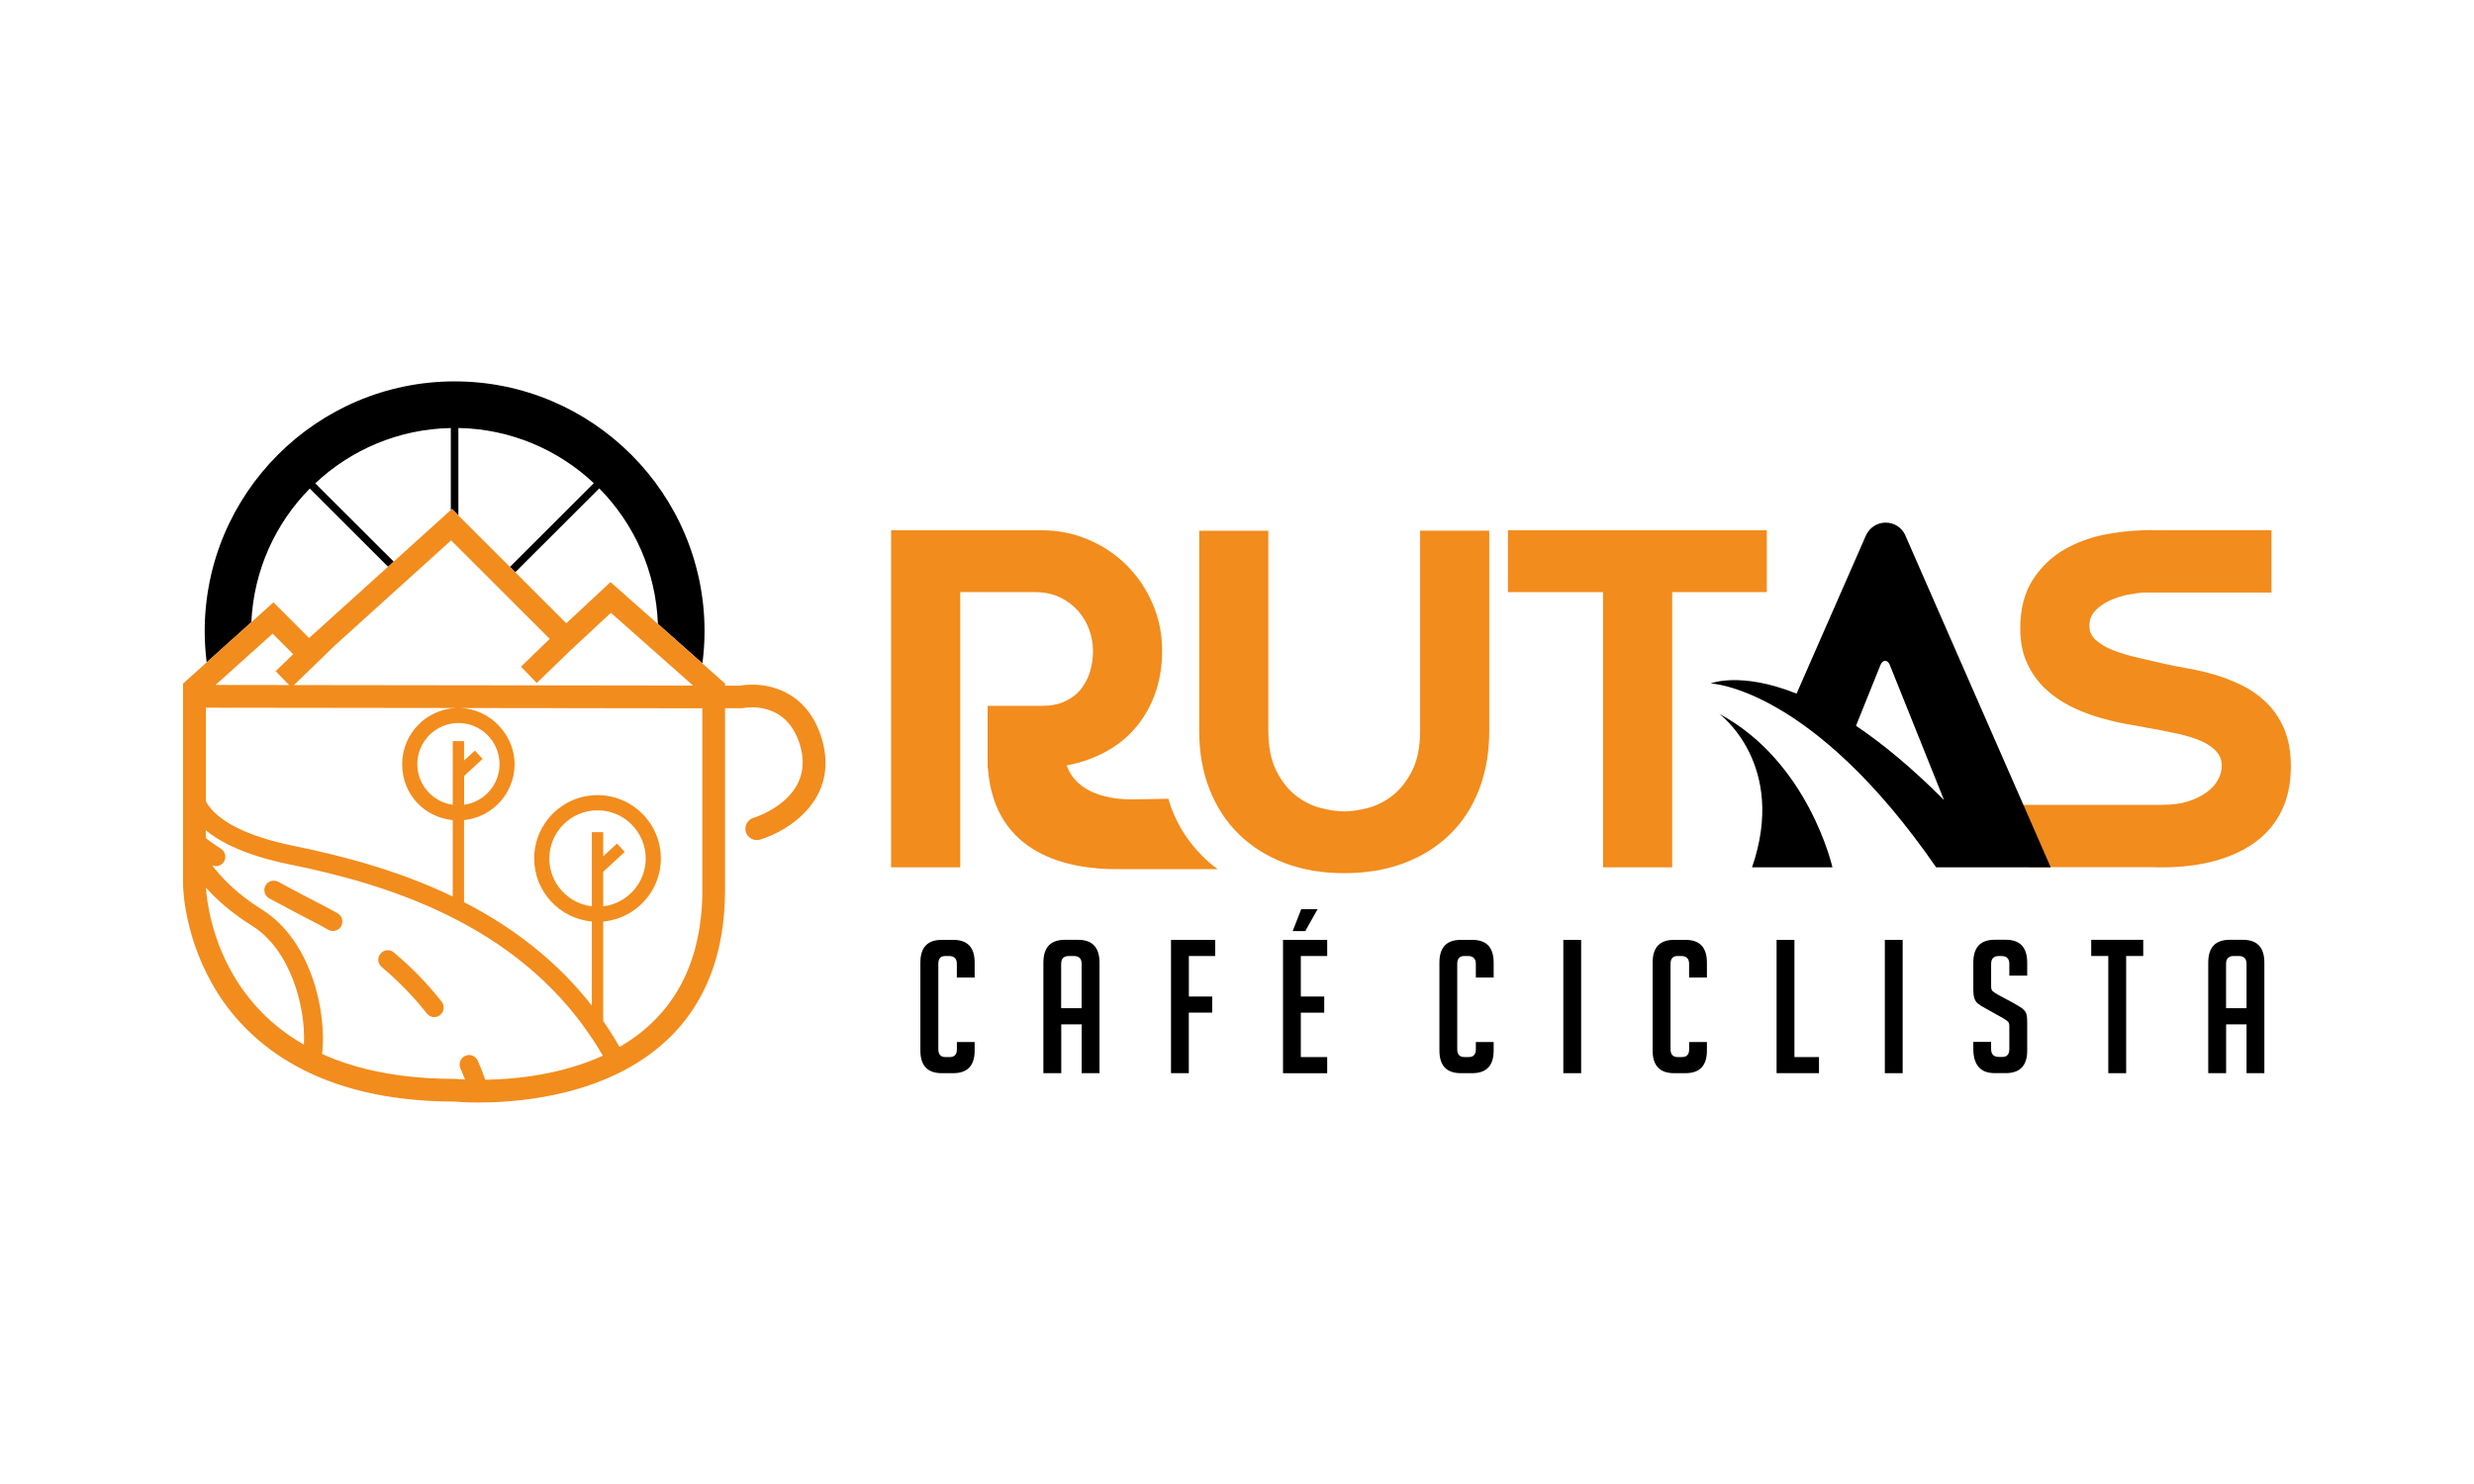 <?xml version="1.0" encoding="UTF-8"?><svg id="Layer_1" xmlns="http://www.w3.org/2000/svg" viewBox="0 0 500 300"><path d="M62.61,98.77l15.82,15.8,1.14-1.03-15.86-15.83c7.19-6.77,16.81-10.98,27.4-11.18v16.58l.23-.21,1.3,1.3v-17.68c10.58.19,20.18,4.4,27.37,11.15l-16.95,16.93,1.08,1.08,16.97-16.95c7.02,7.1,11.46,16.74,11.85,27.39l9,7.98c.27-2.13.43-4.29.43-6.49,0-27.85-22.66-50.51-50.51-50.51s-50.51,22.66-50.51,50.51c0,2.13.15,4.23.4,6.29l9.03-8.12c.47-10.51,4.89-20,11.81-27.02Z"/><path d="M68.23,184.64c-1.3-.74-2.65-1.47-4-2.15-.03-.02-3.64-1.86-7.99-4.23-.93-.5-2.09-.16-2.59.77-.5.93-.16,2.09.77,2.59,4.39,2.38,8.03,4.25,8.08,4.27,1.3.66,2.59,1.35,3.83,2.06.3.17.63.25.95.25.66,0,1.31-.34,1.66-.96.52-.92.21-2.09-.71-2.61Z" fill="#f28c1d"/><path d="M79.6,192.54c-.81-.68-2.02-.57-2.7.24-.68.81-.58,2.01.23,2.7,3.42,2.87,6.49,6.04,9.13,9.4.38.48.94.73,1.5.73.41,0,.83-.13,1.18-.41.83-.65.98-1.85.33-2.69-2.8-3.57-6.05-6.92-9.68-9.97Z" fill="#f28c1d"/><path d="M166.13,149.5c-3.04-10.49-12-11.72-16.55-10.89h-3.04v-.42l-4.59-4.07-9-7.98-9.56-8.47-8.95,8.33-10.31-10.31-1.08-1.08-10.42-10.41-1.3-1.3-.23.21-11.54,10.43-1.14,1.03-15.95,14.41-7.21-7.21-4.47,4.02-9.03,8.12-4.76,4.28v40.69c0,.45.17,11.17,7.06,21.98,6.34,9.95,19.77,21.8,47.76,21.83.48.04,2.29.19,4.98.19,6.46,0,18.92-.87,29.68-6.69,13.3-7.2,20.05-19.44,20.05-36.39v-36.62h3.26s.47-.04.47-.04c.36-.07,8.76-1.69,11.46,7.62,3.08,10.62-8.92,14.41-9.44,14.57-1.21.37-1.9,1.64-1.54,2.86.3.99,1.21,1.64,2.2,1.64.22,0,.44-.03.66-.1,5.85-1.75,16.01-8.23,12.53-20.24ZM67.97,130.21l13.7-12.39,1.14-1.03,8.29-7.49.07-.06,1.46,1.46,7.17,7.16,1.08,1.08,10.22,10.21-5.81,5.62,3.19,3.3,6.79-6.57,8.19-7.62,9.27,8.21,7.34,6.5-80.67-.1,8.57-8.29ZM93.79,156.87l3.74-3.45-1.55-1.69-2.19,2.02v-3.93h-2.29v12.87c-4.04-.56-7.16-4.03-7.16-8.22,0-4.58,3.73-8.31,8.31-8.31s8.31,3.73,8.31,8.31c0,4.19-3.12,7.66-7.16,8.22v-5.82ZM50.96,131.82l4.14-3.72,4.15,4.15-3.54,3.43,2.72,2.81-14.88-.02,7.4-6.65ZM92.23,143.13c-6.08.22-10.95,5.22-10.95,11.35s4.49,10.74,10.22,11.31v15.45c-11.08-5.33-22.52-8.28-32.16-10.24-13.08-2.66-16.73-7.01-17.74-9.05v-18.88l50.63.06ZM48.05,198.57c-5.4-8.37-6.29-16.88-6.43-19.13,2.09,2.33,5.1,5.09,9.33,7.71,7.59,4.71,10.88,16.13,10.47,24.03-5.49-3.15-9.97-7.34-13.37-12.61ZM91.94,218.1c-10.5,0-19.46-1.69-26.84-5.03,1.01-8.87-2.43-23.16-12.13-29.17-5.2-3.23-8.36-6.66-10.11-8.99.25.11.51.19.77.19.63,0,1.25-.31,1.61-.88.57-.89.31-2.07-.58-2.64-1.68-1.08-2.58-1.76-3.07-2.18v-1.56c3.01,2.49,8.15,5.11,16.98,6.91,19.11,3.89,45.54,11.75,61.05,35.11l.52.77c.58.9,1.14,1.83,1.69,2.78-8.37,3.84-17.56,4.77-23.77,4.87-.32-.98-.81-2.29-1.51-3.86-.43-.97-1.57-1.4-2.53-.97-.97.43-1.4,1.56-.97,2.53.38.84.68,1.6.93,2.25-1.14-.05-1.8-.12-1.81-.12h-.23ZM121.92,176.22l4.34-4-1.56-1.69-2.79,2.57v-4.88h-2.3v15c-4.83-.57-8.59-4.69-8.59-9.67,0-5.37,4.37-9.74,9.74-9.74s9.74,4.37,9.74,9.74c0,4.98-3.76,9.1-8.59,9.67v-7ZM141.95,179.81c0,16.91-7.48,26.47-16.73,31.84-1.05-1.82-2.15-3.57-3.31-5.23v-20.13c6.52-.58,11.65-6.07,11.65-12.75,0-7.06-5.74-12.8-12.8-12.8s-12.8,5.74-12.8,12.8c0,6.67,5.13,12.16,11.65,12.75v17.01c-7.33-9.39-16.39-16.07-25.83-20.92v-16.59c5.73-.58,10.22-5.43,10.22-11.31s-4.87-11.12-10.93-11.35l48.87.06v36.62Z" fill="#f28c1d"/><path d="M196.98,210.64v1.73c0,3.05-1.44,4.58-4.32,4.58h-2.33c-2.88,0-4.32-1.53-4.32-4.58v-17.79c0-3.05,1.44-4.58,4.32-4.58h2.33c2.88,0,4.32,1.53,4.32,4.58v3.04h-3.6v-2.78c0-1.05-.54-1.58-1.61-1.58h-.71c-.95,0-1.42.53-1.42,1.58v17.27c0,1.05.47,1.58,1.42,1.58h.9c.95,0,1.43-.52,1.43-1.58v-1.46h3.6Z"/><path d="M214.47,216.95h-3.6v-22.34c0-3.08,1.44-4.62,4.32-4.62h2.7c2.88,0,4.32,1.54,4.32,4.62v22.34h-3.6v-9.87h-4.13v9.87ZM218.6,203.81v-8.97c0-1.05-.53-1.58-1.58-1.58h-.98c-1.05,0-1.58.53-1.58,1.58v8.97h4.13Z"/><path d="M244.99,201.44v3.27h-4.73v12.24h-3.6v-26.95h8.94v3.27h-5.33v8.18h4.73Z"/><path d="M259.3,216.95v-26.95h8.93v3.27h-5.33v8.18h4.73v3.27h-4.73v8.97h5.33v3.27h-8.93ZM263.8,188.23h-2.55l1.73-4.43h3.3l-2.48,4.43Z"/><path d="M301.87,210.64v1.73c0,3.05-1.44,4.58-4.32,4.58h-2.32c-2.88,0-4.32-1.53-4.32-4.58v-17.79c0-3.05,1.44-4.58,4.32-4.58h2.32c2.88,0,4.32,1.53,4.32,4.58v3.04h-3.6v-2.78c0-1.05-.54-1.58-1.62-1.58h-.71c-.95,0-1.43.53-1.43,1.58v17.27c0,1.05.48,1.58,1.43,1.58h.9c.95,0,1.43-.52,1.43-1.58v-1.46h3.6Z"/><path d="M315.95,216.95v-26.95h3.6v26.95h-3.6Z"/><path d="M344.97,210.64v1.73c0,3.05-1.44,4.58-4.32,4.58h-2.33c-2.88,0-4.32-1.53-4.32-4.58v-17.79c0-3.05,1.44-4.58,4.32-4.58h2.33c2.88,0,4.32,1.53,4.32,4.58v3.04h-3.6v-2.78c0-1.05-.54-1.58-1.61-1.58h-.71c-.95,0-1.43.53-1.43,1.58v17.27c0,1.05.47,1.58,1.43,1.58h.9c.95,0,1.43-.52,1.43-1.58v-1.46h3.6Z"/><path d="M367.61,216.95h-8.56v-26.95h3.61v23.69h4.96v3.27Z"/><path d="M380.93,216.95v-26.95h3.6v26.95h-3.6Z"/><path d="M406.09,197.24v-2.36c0-1.08-.53-1.61-1.58-1.61h-.56c-1.03,0-1.54.54-1.54,1.61v4.47c0,.5.1.84.3,1.01.2.17.53.4.98.67l3.42,1.84c.75.43,1.28.76,1.6,1,.31.24.56.53.73.86.17.33.26.98.26,1.93v5.74c0,3.03-1.45,4.54-4.35,4.54h-2.22c-2.88,0-4.32-1.65-4.32-4.96v-1.35h3.6v1.46c0,1.05.54,1.58,1.61,1.58h.64c.95,0,1.43-.52,1.43-1.58v-4.58c0-.5-.1-.84-.3-1.01-.2-.17-.53-.4-.98-.68l-3.42-1.91c-.75-.4-1.29-.74-1.63-1.01-.34-.28-.58-.63-.73-1.07-.15-.44-.22-1.01-.22-1.71v-5.52c0-3.08,1.44-4.62,4.32-4.62h2.25c2.88,0,4.32,1.54,4.32,4.62v2.63h-3.6Z"/><path d="M429.7,193.26v23.69h-3.61v-23.69h-3.45v-3.27h10.51v3.27h-3.45Z"/><path d="M449.9,216.95h-3.61v-22.34c0-3.08,1.44-4.62,4.32-4.62h2.7c2.88,0,4.32,1.54,4.32,4.62v22.34h-3.6v-9.87h-4.13v9.87ZM454.03,203.81v-8.97c0-1.05-.53-1.58-1.58-1.58h-.98c-1.05,0-1.58.53-1.58,1.58v8.97h4.13Z"/><polygon points="304.76 107.2 304.76 119.7 323.98 119.7 323.98 175.34 337.95 175.34 337.95 119.7 357.07 119.7 357.07 107.2 304.76 107.2" fill="#f28c1d"/><path d="M287.01,107.29v40.41c0,3.24-.54,5.95-1.59,8.05-1.06,2.11-2.38,3.8-3.91,5.02-1.55,1.22-3.23,2.08-5,2.55-1.81.47-3.44.71-4.84.71s-3.04-.24-4.84-.71c-1.78-.47-3.46-1.32-5.01-2.55-1.54-1.22-2.86-2.91-3.91-5.02-1.05-2.1-1.58-4.81-1.58-8.05v-40.41h-13.97v40.48c0,4.32.71,8.31,2.1,11.83,1.4,3.54,3.4,6.59,5.94,9.07,2.55,2.49,5.67,4.45,9.26,5.81,3.58,1.36,7.62,2.04,12.01,2.04s8.52-.69,12.1-2.04c3.59-1.36,6.7-3.31,9.26-5.81,2.55-2.48,4.53-5.54,5.9-9.08,1.36-3.53,2.05-7.51,2.05-11.83v-40.48h-13.96Z" fill="#f28c1d"/><path d="M236.14,161.47s-5.9.13-7.38.13c-4.07,0-11.07-.91-13.18-6.87,1.56-.3,3.01-.69,4.32-1.16,3.32-1.21,6.11-2.92,8.3-5.07,2.18-2.15,3.86-4.7,4.98-7.57,1.12-2.86,1.69-6.01,1.69-9.36s-.65-6.56-1.92-9.52c-1.27-2.95-3.02-5.55-5.2-7.73-2.17-2.18-4.77-3.93-7.73-5.2-2.97-1.28-6.17-1.92-9.52-1.92h-30.41v68.14h13.97v-55.64h15.07c1.9,0,3.61.35,5.05,1.04,1.46.7,2.68,1.61,3.66,2.7.99,1.1,1.75,2.38,2.27,3.8.52,1.42.79,2.88.79,4.33s-.21,2.89-.61,4.22c-.4,1.32-1.03,2.52-1.87,3.56-.82,1.02-1.9,1.84-3.22,2.45-1.32.6-2.91.9-4.71.9h-10.89v12.11l.03.58h.04c1.3,17.67,16.76,20.32,25.92,20.32h20.54s-7.34-4.75-10-14.24Z" fill="#f28c1d"/><path d="M461.63,147.33c-.91-2.09-2.12-3.88-3.61-5.33-1.48-1.42-3.17-2.61-5.05-3.52-1.86-.9-3.75-1.63-5.63-2.16-1.86-.53-3.7-.95-5.46-1.25-1.77-.3-3.25-.59-4.49-.88-1.72-.41-3.49-.82-5.32-1.24-1.79-.4-3.46-.9-4.96-1.48-1.45-.56-2.65-1.27-3.57-2.11-.86-.77-1.27-1.71-1.27-2.85s.35-2.12,1.08-2.94c.77-.86,1.76-1.57,2.93-2.12,1.21-.57,2.5-.98,3.84-1.24,1.14-.22,2.18-.37,3.02-.43h25.93v-12.6h-24.15c-.3-.03-.61-.04-.95-.01l-1,.03h0c-2.51.09-5.03.37-7.51.85-3.07.6-5.91,1.66-8.41,3.13-2.54,1.49-4.65,3.55-6.28,6.12-1.64,2.59-2.47,5.86-2.47,9.74,0,2.68.46,5.04,1.38,7.02.91,1.98,2.14,3.71,3.65,5.14,1.5,1.42,3.21,2.61,5.08,3.55,1.83.92,3.74,1.68,5.68,2.25,1.89.56,3.76,1.01,5.55,1.34,1.77.32,3.33.61,4.67.84,2,.35,3.95.74,5.78,1.14,1.8.4,3.39.89,4.75,1.47,1.28.56,2.33,1.27,3.09,2.12.74.81,1.09,1.77,1.09,2.93,0,.9-.25,1.84-.75,2.78-.51.95-1.28,1.81-2.3,2.55-1.04.76-2.34,1.39-3.86,1.87-1.44.45-3.11.66-5.26.66-.5,0-1.23,0-1.5.01h-31.39l6.1,12.6h25.16c.54.03,1.19.03,1.75.03,3.82,0,7.35-.43,10.49-1.26,3.16-.84,5.93-2.1,8.24-3.76,2.32-1.67,4.14-3.81,5.4-6.37,1.25-2.55,1.89-5.59,1.89-9.02,0-2.96-.46-5.53-1.37-7.62Z" fill="#f28c1d"/><path d="M385,108.05c-.75-1.48-2.24-2.4-3.9-2.4s-3.15.92-3.92,2.44l-14.09,32.13c-11.35-4.54-17.36-2.05-17.36-2.05,0,0,20.36.65,45.57,37.17h23.16l-29.47-67.29ZM375.1,146.72l4.95-12.3c.47-1.12,1.41-1.11,1.88-.01l10.96,27.32c-6.58-6.6-12.51-11.46-17.78-15Z"/><path d="M354.09,175.34h16.25s-4.77-21.33-22.87-31.03c0,0,13.82,10.15,6.62,31.03Z"/></svg>